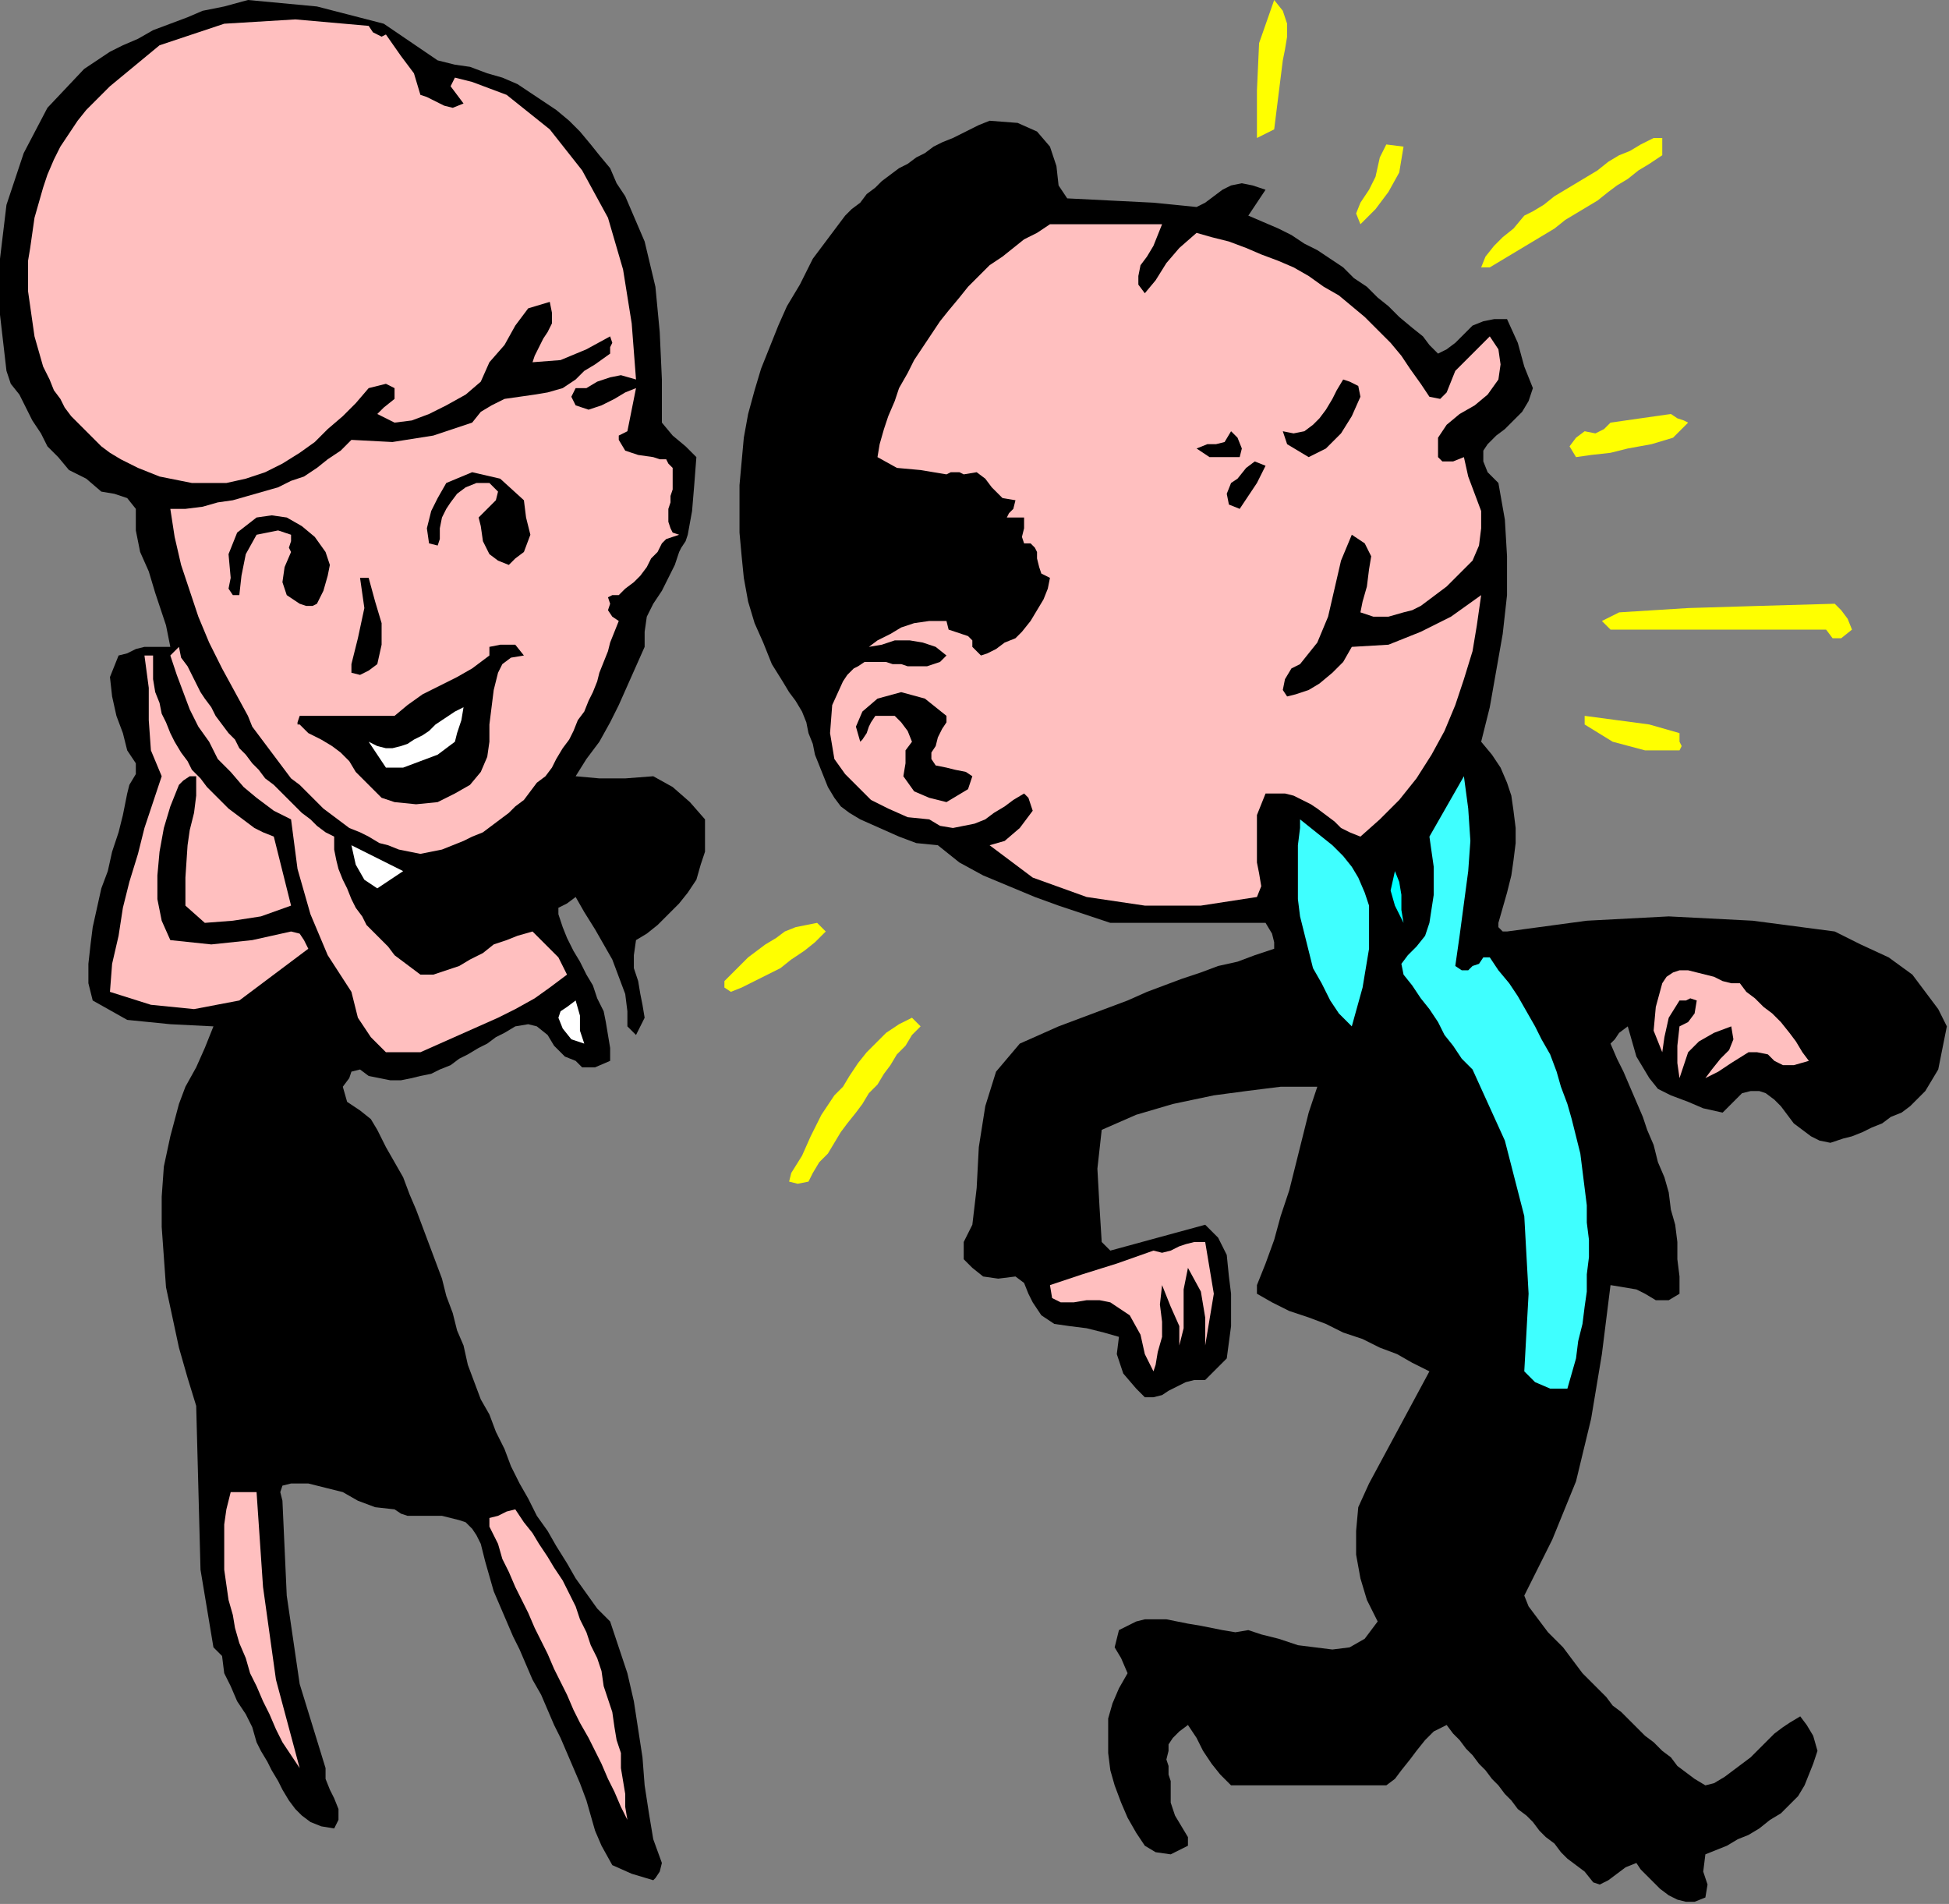 <?xml version="1.0" encoding="UTF-8" standalone="no"?>
<svg
   xmlns:dc="http://purl.org/dc/elements/1.1/"
   xmlns:cc="http://creativecommons.org/ns#"
   xmlns:rdf="http://www.w3.org/1999/02/22-rdf-syntax-ns#"
   xmlns:svg="http://www.w3.org/2000/svg"
   xmlns="http://www.w3.org/2000/svg"
   xmlns:sodipodi="http://sodipodi.sourceforge.net/DTD/sodipodi-0.dtd"
   xmlns:inkscape="http://www.inkscape.org/namespaces/inkscape"
   version="1.0"
   width="153.077mm"
   height="149.521mm"
   id="svg69"
   sodipodi:docname="PESSG196.WMF">
  <rect width="100%" height="100%" fill="#808080" stroke="none"/>
  <sodipodi:namedview
     pagecolor="#ffffff"
     bordercolor="#666666"
     borderopacity="1"
     objecttolerance="10"
     gridtolerance="10"
     guidetolerance="10"
     inkscape:pageopacity="0"
     inkscape:pageshadow="2"
     inkscape:window-width="640"
     inkscape:window-height="480"
     id="namedview71" />
  <defs
     id="defs3">
    <pattern
       id="WMFhbasepattern"
       patternUnits="userSpaceOnUse"
       width="6"
       height="6"
       x="0"
       y="0" />
  </defs>
  <path
     style="fill:#000000;fill-rule:evenodd;fill-opacity:1;stroke:none;"
     d="  M 50.56,192   L 49.92,188.8   L 49.28,185.6   L 48,181.76   L 48,181.76   L 46.08,176   L 44.16,169.6   L 41.6,163.84   L 40.32,157.44   L 40.32,151.04   L 40.32,151.04   L 37.76,147.84   L 33.92,146.56   L 30.08,145.92   L 30.08,145.92   L 25.6,142.08   L 20.48,139.52   L 17.28,135.68   L 17.28,135.68   L 14.08,132.48   L 12.16,128.64   L 9.6,124.8   L 7.68,120.96   L 5.76,117.12   L 3.2,113.92   L 1.92,110.08   L 1.92,110.08   L 0,93.44   L 0,76.8   L 1.92,60.8   L 7.04,45.44   L 14.08,32   L 24.96,20.48   L 24.96,20.48   L 28.8,17.92   L 32.64,15.36   L 36.48,13.44   L 40.96,11.52   L 45.44,8.96   L 50.56,7.04   L 55.68,5.12   L 55.68,5.12   L 60.16,3.2   L 66.56,1.92   L 73.6,0   L 73.6,0   L 94.08,1.92   L 113.92,7.04   L 129.92,17.92   L 129.92,17.92   L 135.04,19.2   L 139.52,19.84   L 144.64,21.76   L 149.12,23.04   L 153.6,24.96   L 157.44,27.52   L 161.28,30.08   L 165.12,32.64   L 168.96,35.84   L 172.16,39.04   L 175.36,42.88   L 177.92,46.08   L 181.12,49.92   L 183.04,54.4   L 185.6,58.24   L 187.52,62.72   L 189.44,67.2   L 191.36,71.68   L 191.36,71.68   L 194.56,85.12   L 195.84,98.56   L 196.48,112.64   L 196.48,125.44   L 196.48,125.44   L 199.68,129.28   L 203.52,132.48   L 206.72,135.68   L 206.72,135.68   L 206.08,144   L 205.44,151.68   L 204.16,158.72   L 204.16,158.72   L 204.16,158.72   L 203.52,160.64   L 202.24,162.56   L 201.6,163.84   L 201.6,163.84   L 200.32,167.68   L 198.4,171.52   L 196.48,175.36   L 193.92,179.2   L 192,183.04   L 191.36,187.52   L 191.36,192   L 191.36,192   L 188.8,197.76   L 186.24,203.52   L 183.68,209.28   L 181.12,214.4   L 177.92,220.16   L 174.08,225.28   L 170.88,230.4   L 170.88,230.4   L 177.92,231.04   L 185.6,231.04   L 193.92,230.4   L 193.92,230.4   L 199.68,233.6   L 204.8,238.08   L 209.28,243.2   L 209.28,243.2   L 209.28,248.32   L 209.28,252.8   L 208,256.64   L 206.72,261.12   L 204.16,264.96   L 201.6,268.16   L 198.4,271.36   L 195.2,274.56   L 192,277.12   L 188.8,279.04   L 188.8,279.04   L 188.16,283.52   L 188.16,287.36   L 189.44,291.2   L 190.08,295.04   L 190.72,298.24   L 191.36,302.08   L 190.08,304.64   L 188.8,307.2   L 188.8,307.2   L 186.24,304.64   L 186.24,300.16   L 185.6,295.04   L 183.68,289.92   L 181.76,284.8   L 179.2,280.32   L 176.64,275.84   L 173.44,270.72   L 170.88,266.24   L 170.88,266.24   L 168.32,268.16   L 165.76,269.44   L 165.76,271.36   L 165.76,271.36   L 167.04,275.2   L 168.32,278.4   L 170.24,282.24   L 172.16,285.44   L 174.08,289.28   L 176,292.48   L 177.28,296.32   L 179.2,300.16   L 179.84,303.36   L 180.48,307.2   L 181.12,311.04   L 181.12,314.88   L 181.12,314.88   L 176.64,316.8   L 172.8,316.8   L 170.88,314.88   L 170.88,314.88   L 167.68,313.6   L 164.48,310.4   L 162.56,307.2   L 159.36,304.64   L 156.8,304   L 152.96,304.64   L 152.96,304.64   L 149.76,306.56   L 147.2,307.84   L 144.64,309.76   L 142.08,311.04   L 138.88,312.96   L 136.32,314.24   L 133.76,316.16   L 130.56,317.44   L 128,318.72   L 124.8,319.36   L 122.24,320   L 119.04,320.64   L 115.84,320.64   L 112.64,320   L 109.44,319.36   L 106.88,317.44   L 106.88,317.44   L 104.32,318.08   L 103.68,320   L 101.76,322.56   L 101.76,322.56   L 103.04,327.04   L 106.88,329.6   L 110.08,332.16   L 112,335.36   L 112,335.36   L 114.56,340.48   L 117.12,344.96   L 119.68,349.44   L 121.6,354.56   L 123.52,359.04   L 125.44,364.16   L 127.36,369.28   L 129.28,374.4   L 131.2,379.52   L 132.48,384.64   L 134.4,389.76   L 135.68,394.88   L 137.6,399.36   L 137.6,399.36   L 138.88,405.12   L 140.8,410.24   L 142.72,415.36   L 145.28,419.84   L 147.2,424.96   L 149.76,430.08   L 151.68,435.2   L 154.24,440.32   L 156.8,444.8   L 159.36,449.92   L 162.56,454.4   L 165.12,458.88   L 168.32,464   L 170.88,468.48   L 174.08,472.96   L 177.28,477.44   L 181.12,481.28   L 181.12,481.28   L 183.68,488.96   L 186.24,496.64   L 188.16,504.96   L 189.44,513.28   L 190.72,521.6   L 191.36,529.92   L 192.64,538.24   L 193.92,545.92   L 196.48,552.96   L 196.48,552.96   L 195.84,555.52   L 194.56,557.44   L 193.92,558.08   L 193.92,558.08   L 187.52,556.16   L 181.76,553.6   L 178.56,547.84   L 178.56,547.84   L 176.64,543.36   L 175.36,538.88   L 174.08,534.4   L 172.16,529.28   L 170.24,524.8   L 168.32,520.32   L 166.4,515.84   L 164.48,512   L 162.56,507.52   L 160.64,503.04   L 158.08,498.56   L 156.16,494.08   L 154.24,489.6   L 152.32,485.76   L 150.4,481.28   L 148.48,476.8   L 146.56,472.32   L 145.28,467.84   L 144,463.36   L 142.72,458.24   L 142.72,458.24   L 141.44,455.68   L 140.16,453.76   L 138.24,451.84   L 136.32,451.2   L 133.76,450.56   L 131.2,449.92   L 128.64,449.92   L 126.08,449.92   L 123.52,449.92   L 120.96,449.92   L 119.04,449.28   L 117.12,448   L 117.12,448   L 111.36,447.36   L 106.24,445.44   L 101.76,442.88   L 96.64,441.6   L 91.52,440.32   L 86.4,440.32   L 86.4,440.32   L 83.84,440.96   L 83.2,442.88   L 83.84,445.44   L 83.84,445.44   L 85.12,473.6   L 88.96,499.84   L 96.64,524.8   L 96.64,524.8   L 96.64,528   L 97.92,531.2   L 99.2,533.76   L 100.48,536.96   L 100.48,540.16   L 99.2,542.72   L 99.2,542.72   L 95.36,542.08   L 92.16,540.8   L 89.6,538.88   L 87.68,536.96   L 85.76,534.4   L 83.84,531.2   L 82.56,528.64   L 80.64,525.44   L 79.36,522.88   L 77.44,519.68   L 76.16,517.12   L 76.16,517.12   L 74.88,512.64   L 72.96,508.8   L 70.4,504.96   L 68.48,500.48   L 66.56,496.64   L 65.92,491.52   L 65.92,491.52   L 63.36,488.96   L 59.52,465.92   L 58.88,441.6   L 58.24,417.28   L 58.24,417.28   L 55.68,408.96   L 53.12,400   L 51.2,391.04   L 49.28,382.08   L 48.64,373.12   L 48,364.16   L 48,355.2   L 48.64,346.24   L 50.56,337.28   L 53.12,327.68   L 53.12,327.68   L 55.04,322.56   L 58.24,316.8   L 60.8,311.04   L 63.36,304.64   L 63.36,304.64   L 50.56,304   L 37.76,302.72   L 27.52,296.96   L 27.52,296.96   L 26.24,291.84   L 26.24,286.08   L 26.88,280.32   L 27.52,275.2   L 28.8,269.44   L 30.08,263.68   L 32,258.56   L 33.28,252.8   L 35.2,247.04   L 36.48,241.92   L 37.76,235.52   L 37.76,235.52   L 38.4,232.96   L 40.32,229.76   L 40.32,226.56   L 37.76,222.72   L 37.76,222.72   L 36.48,217.6   L 34.56,212.48   L 33.28,206.72   L 32.64,200.96   L 35.2,194.56   L 35.2,194.56   L 37.76,193.92   L 40.32,192.64   L 42.88,192   L 42.88,192   L 45.44,192   L 48,192   L 50.56,192  z "
     id="path5" />
  <path
     style="fill:#ffbfbf;fill-rule:evenodd;fill-opacity:1;stroke:none;"
     d="  M 42.88,194.56   L 44.16,204.16   L 44.16,213.76   L 44.8,222.72   L 48,230.4   L 48,230.4   L 45.44,238.08   L 42.88,245.76   L 40.96,253.44   L 38.4,261.76   L 36.48,269.44   L 35.2,277.76   L 33.28,286.08   L 32.64,294.4   L 32.64,294.4   L 44.8,298.24   L 57.6,299.52   L 71.04,296.96   L 71.04,296.96   L 91.52,281.6   L 90.24,279.04   L 88.96,277.12   L 86.4,276.48   L 86.4,276.48   L 74.88,279.04   L 62.72,280.32   L 50.56,279.04   L 50.56,279.04   L 48,273.28   L 46.72,266.88   L 46.72,259.84   L 47.36,252.8   L 48.64,245.76   L 50.56,239.36   L 53.12,232.96   L 53.12,232.96   L 54.4,231.68   L 56.32,230.4   L 58.24,230.4   L 58.24,230.4   L 58.24,236.16   L 57.6,241.28   L 56.32,246.4   L 55.68,250.88   L 55.68,250.88   L 55.04,260.48   L 55.04,268.8   L 60.8,273.92   L 60.8,273.92   L 69.12,273.28   L 77.44,272   L 86.4,268.8   L 86.4,268.8   L 81.28,248.32   L 78.08,247.04   L 75.52,245.76   L 72.96,243.84   L 70.4,241.92   L 67.84,240   L 65.92,238.08   L 63.36,235.52   L 61.44,233.6   L 59.52,231.04   L 56.96,228.48   L 55.68,225.92   L 53.76,223.36   L 51.84,220.16   L 50.56,217.6   L 49.28,214.4   L 48,211.84   L 47.36,208.64   L 46.08,205.44   L 45.44,201.6   L 45.44,198.4   L 45.44,194.56   L 45.44,194.56   L 42.88,194.56  z "
     id="path7" />
  <path
     style="fill:#ffbfbf;fill-rule:evenodd;fill-opacity:1;stroke:none;"
     d="  M 201.6,158.72   L 199.68,158.08   L 199.04,156.8   L 198.4,154.88   L 198.4,152.96   L 198.4,151.04   L 199.04,149.12   L 199.04,147.2   L 199.68,145.28   L 199.68,143.36   L 199.68,141.44   L 199.68,140.16   L 199.68,138.88   L 198.4,137.6   L 197.76,136.32   L 195.84,136.32   L 193.92,135.68   L 193.92,135.68   L 189.44,135.04   L 185.6,133.76   L 183.68,130.56   L 183.68,130.56   L 183.68,129.28   L 184.96,128.64   L 186.24,128   L 186.24,128   L 188.8,115.2   L 185.6,116.48   L 182.4,118.4   L 178.56,120.32   L 174.72,121.6   L 170.88,120.32   L 170.88,120.32   L 170.24,119.04   L 169.6,117.76   L 170.88,115.2   L 170.88,115.2   L 174.08,115.2   L 177.28,113.28   L 181.12,112   L 184.32,111.36   L 188.8,112.64   L 188.8,112.64   L 187.52,96   L 184.96,80   L 180.48,64.64   L 172.8,50.56   L 163.2,38.4   L 150.4,28.16   L 150.4,28.16   L 145.28,26.24   L 140.16,24.32   L 135.04,23.04   L 135.04,23.04   L 133.76,25.6   L 135.68,28.16   L 137.6,30.72   L 137.6,30.72   L 134.4,32   L 131.84,31.36   L 129.28,30.08   L 126.72,28.8   L 124.8,28.16   L 124.8,28.16   L 122.88,21.76   L 119.04,16.64   L 114.56,10.24   L 114.56,10.24   L 113.28,10.88   L 110.72,9.6   L 109.44,7.68   L 109.44,7.68   L 87.68,5.76   L 66.56,7.04   L 47.36,13.44   L 32.64,25.6   L 32.64,25.6   L 28.8,29.44   L 25.6,32.64   L 23.04,35.84   L 20.48,39.68   L 17.92,43.52   L 16,47.36   L 14.08,51.84   L 12.8,55.68   L 11.52,60.16   L 10.24,64.64   L 9.6,69.12   L 8.96,73.6   L 8.32,77.44   L 8.32,81.92   L 8.32,86.4   L 8.96,90.88   L 9.6,95.36   L 10.24,99.84   L 11.52,104.32   L 12.8,108.8   L 14.72,112.64   L 14.72,112.64   L 16,115.84   L 17.92,118.4   L 19.2,120.96   L 21.12,123.52   L 23.68,126.08   L 25.6,128   L 28.16,130.56   L 30.08,132.48   L 32.64,134.4   L 35.84,136.32   L 38.4,137.6   L 40.96,138.88   L 44.16,140.16   L 47.36,141.44   L 50.56,142.08   L 53.76,142.72   L 56.96,143.36   L 60.8,143.36   L 60.8,143.36   L 67.2,143.36   L 72.96,142.08   L 78.72,140.16   L 83.84,137.6   L 88.96,134.4   L 93.44,131.2   L 97.28,127.36   L 101.76,123.52   L 105.6,119.68   L 109.44,115.2   L 109.44,115.2   L 112,114.56   L 114.56,113.92   L 117.12,115.2   L 117.12,115.2   L 117.12,118.4   L 113.92,120.96   L 112,122.88   L 112,122.88   L 117.12,125.44   L 122.24,124.8   L 127.36,122.88   L 127.36,122.88   L 132.48,120.32   L 138.24,117.12   L 142.72,113.28   L 145.28,107.52   L 145.28,107.52   L 149.76,102.4   L 152.96,96.64   L 156.8,91.52   L 163.2,89.6   L 163.2,89.6   L 163.84,92.8   L 163.84,96   L 162.56,98.56   L 161.28,100.48   L 160,103.04   L 158.72,105.6   L 158.08,107.52   L 158.08,107.52   L 166.4,106.88   L 174.08,103.68   L 181.12,99.84   L 181.12,99.84   L 181.76,101.76   L 181.12,103.04   L 181.12,104.96   L 181.12,104.96   L 176.64,108.16   L 173.44,110.08   L 170.88,112.64   L 170.88,112.64   L 167.04,115.2   L 162.56,116.48   L 158.72,117.12   L 154.24,117.76   L 149.76,118.4   L 145.92,120.32   L 142.72,122.24   L 140.16,125.44   L 140.16,125.44   L 128.64,129.28   L 116.48,131.2   L 104.32,130.56   L 104.32,130.56   L 101.12,133.76   L 97.28,136.32   L 94.08,138.88   L 90.24,141.44   L 86.4,142.72   L 82.56,144.64   L 78.08,145.92   L 73.6,147.2   L 69.12,148.48   L 64.64,149.12   L 60.16,150.4   L 55.04,151.04   L 50.56,151.04   L 50.56,151.04   L 51.84,159.36   L 53.76,167.68   L 56.32,175.36   L 58.88,183.04   L 62.08,190.72   L 65.92,198.4   L 69.76,205.44   L 73.6,212.48   L 73.6,212.48   L 74.88,215.68   L 76.8,218.24   L 78.72,220.8   L 80.64,223.36   L 82.56,225.92   L 84.48,228.48   L 86.4,231.04   L 88.96,232.96   L 91.52,235.52   L 93.44,237.44   L 96,240   L 98.56,241.92   L 101.12,243.84   L 103.68,245.76   L 106.88,247.04   L 109.44,248.32   L 112.64,250.24   L 115.2,250.88   L 118.4,252.16   L 121.6,252.8   L 124.8,253.44   L 124.8,253.44   L 128,252.8   L 131.2,252.16   L 134.4,250.88   L 137.6,249.6   L 140.16,248.32   L 143.36,247.04   L 145.92,245.12   L 148.48,243.2   L 151.04,241.28   L 152.96,239.36   L 155.52,237.44   L 157.44,234.88   L 159.36,232.32   L 161.92,230.4   L 163.84,227.84   L 165.12,225.28   L 167.04,222.08   L 168.96,219.52   L 170.24,216.96   L 171.52,213.76   L 173.44,211.2   L 174.72,208   L 176,205.44   L 177.28,202.24   L 177.92,199.68   L 179.2,196.48   L 180.48,193.28   L 181.12,190.72   L 182.4,187.52   L 183.68,184.32   L 183.68,184.32   L 181.76,183.04   L 180.48,181.12   L 181.12,179.2   L 181.12,179.2   L 180.48,177.28   L 181.76,176.64   L 183.68,176.64   L 183.68,176.64   L 185.6,174.72   L 188.16,172.8   L 190.08,170.88   L 192,168.32   L 193.28,165.76   L 195.2,163.84   L 196.48,161.28   L 196.48,161.28   L 197.76,160   L 199.68,159.36   L 201.6,158.72   L 201.6,158.72   L 201.6,158.72  z "
     id="path9" />
  <path
     style="fill:#ffff00;fill-rule:evenodd;fill-opacity:1;stroke:none;"
     d="  M 380.8,17.92   L 378.24,38.4   L 373.12,40.96   L 373.12,26.88   L 373.76,12.8   L 378.24,0   L 378.24,0   L 380.8,3.2   L 382.08,7.04   L 382.08,10.88   L 381.44,14.72   L 380.8,17.92  z "
     id="path11" />
  <path
     style="fill:#000000;fill-rule:evenodd;fill-opacity:1;stroke:none;"
     d="  M 311.68,43.52   L 313.6,49.28   L 314.24,55.04   L 316.8,58.88   L 316.8,58.88   L 329.6,59.52   L 342.4,60.16   L 355.2,61.44   L 355.2,61.44   L 357.76,60.16   L 360.32,58.24   L 362.88,56.32   L 365.44,55.04   L 368.64,54.4   L 371.84,55.04   L 375.68,56.32   L 375.68,56.32   L 370.56,64   L 375.04,65.92   L 379.52,67.84   L 383.36,69.76   L 387.2,72.32   L 391.04,74.24   L 394.88,76.8   L 398.72,79.36   L 401.92,82.56   L 405.76,85.12   L 408.96,88.32   L 412.16,90.88   L 415.36,94.08   L 419.2,97.28   L 419.2,97.28   L 422.4,99.84   L 424.32,102.4   L 426.88,104.96   L 426.88,104.96   L 429.44,103.68   L 432,101.76   L 434.56,99.2   L 437.12,96.64   L 440.32,95.36   L 443.52,94.72   L 447.36,94.72   L 447.36,94.72   L 450.56,101.76   L 452.48,108.8   L 455.04,115.2   L 455.04,115.2   L 453.76,119.04   L 451.84,122.24   L 449.28,124.8   L 446.72,127.36   L 444.16,129.28   L 441.6,131.84   L 440.32,133.76   L 440.32,136.96   L 441.6,140.16   L 444.8,143.36   L 444.8,143.36   L 446.72,154.24   L 447.36,165.12   L 447.36,176.64   L 446.08,188.16   L 444.16,199.04   L 442.24,209.92   L 439.68,220.16   L 439.68,220.16   L 442.88,224   L 445.44,227.84   L 447.36,232.32   L 448.64,236.16   L 449.28,240.64   L 449.92,245.76   L 449.92,250.24   L 449.28,255.36   L 448.64,259.84   L 447.36,264.96   L 446.08,269.44   L 444.8,273.92   L 444.8,273.92   L 444.8,275.2   L 446.08,276.48   L 447.36,276.48   L 447.36,276.48   L 471.04,273.28   L 495.36,272   L 520.32,273.28   L 544.64,276.48   L 544.64,276.48   L 552.32,280.32   L 560.64,284.16   L 567.68,289.28   L 567.68,289.28   L 569.6,291.84   L 571.52,294.4   L 573.44,296.96   L 575.36,299.52   L 576.64,302.08   L 577.92,304.64   L 577.92,304.64   L 575.36,317.44   L 573.44,320.64   L 571.52,323.84   L 569.6,325.76   L 567.04,328.32   L 564.48,330.24   L 561.28,331.52   L 558.72,333.44   L 555.52,334.72   L 552.96,336   L 549.76,337.28   L 547.2,337.92   L 547.2,337.92   L 543.36,339.2   L 540.16,338.56   L 537.6,337.28   L 535.04,335.36   L 532.48,333.44   L 530.56,330.88   L 528.64,328.32   L 526.72,326.4   L 524.16,324.48   L 522.24,323.84   L 519.68,323.84   L 517.12,324.48   L 514.56,327.04   L 511.36,330.24   L 511.36,330.24   L 505.6,328.96   L 501.12,327.04   L 496,325.12   L 496,325.12   L 492.16,323.2   L 489.6,320   L 487.68,316.8   L 485.76,313.6   L 484.48,309.12   L 483.2,304.64   L 483.2,304.64   L 480.64,306.56   L 479.36,308.48   L 478.08,309.76   L 478.08,309.76   L 480,314.24   L 481.92,318.08   L 483.84,322.56   L 485.76,327.04   L 487.68,331.52   L 488.96,335.36   L 490.88,339.84   L 492.16,344.96   L 494.08,349.44   L 495.36,353.92   L 496,359.04   L 497.28,363.52   L 497.92,368.64   L 497.92,373.76   L 498.56,378.88   L 498.56,384   L 498.56,384   L 495.36,385.92   L 491.52,385.92   L 488.32,384   L 488.32,384   L 485.76,382.72   L 481.92,382.08   L 478.08,381.44   L 478.08,381.44   L 475.52,401.92   L 472.32,421.12   L 467.84,439.68   L 460.8,456.96   L 452.48,473.6   L 452.48,473.6   L 453.76,476.8   L 455.68,479.36   L 457.6,481.92   L 459.52,484.48   L 461.44,486.4   L 464,488.96   L 465.92,491.52   L 467.84,494.08   L 469.76,496.64   L 472.32,499.2   L 474.24,501.12   L 476.8,503.68   L 478.72,506.24   L 481.28,508.16   L 483.84,510.72   L 485.76,512.64   L 488.32,515.2   L 490.88,517.12   L 493.44,519.68   L 496,521.6   L 497.92,524.16   L 500.48,526.08   L 503.04,528   L 506.24,529.92   L 506.24,529.92   L 508.8,529.28   L 512,527.36   L 514.56,525.44   L 517.12,523.52   L 519.68,521.6   L 522.24,519.04   L 524.16,517.12   L 526.72,514.56   L 529.28,512.64   L 531.2,511.36   L 534.4,509.44   L 534.4,509.44   L 536.32,512   L 538.24,515.2   L 539.52,519.68   L 539.52,519.68   L 538.24,523.52   L 536.96,526.72   L 535.68,529.92   L 533.76,533.12   L 531.2,535.68   L 528.64,538.24   L 525.44,540.16   L 522.24,542.72   L 519.04,544.64   L 515.84,545.92   L 512.64,547.84   L 509.44,549.12   L 506.24,550.4   L 506.24,550.4   L 505.6,555.52   L 506.88,559.36   L 506.24,563.2   L 506.24,563.2   L 503.04,564.48   L 500.48,564.48   L 497.92,563.84   L 495.36,562.56   L 492.8,560.64   L 490.88,558.72   L 488.96,556.8   L 487.04,554.88   L 485.76,552.96   L 485.76,552.96   L 482.56,554.24   L 480,556.16   L 477.44,558.08   L 474.88,559.36   L 472.96,558.72   L 470.4,555.52   L 470.4,555.52   L 467.84,553.6   L 465.28,551.68   L 463.36,549.76   L 461.44,547.2   L 458.88,545.28   L 456.96,543.36   L 455.04,540.8   L 453.12,538.88   L 450.56,536.96   L 448.64,534.4   L 446.72,532.48   L 444.8,529.92   L 442.88,528   L 440.96,525.44   L 439.04,523.52   L 437.12,520.96   L 435.2,519.04   L 433.28,516.48   L 431.36,514.56   L 429.44,512   L 429.44,512   L 425.6,513.92   L 423.04,516.48   L 420.48,519.68   L 418.56,522.24   L 416,525.44   L 414.08,528   L 411.52,529.92   L 411.52,529.92   L 365.44,529.92   L 362.24,526.72   L 359.68,523.52   L 357.12,519.68   L 355.2,515.84   L 352.64,512   L 352.64,512   L 350.08,513.92   L 348.16,515.84   L 346.88,517.76   L 346.88,519.68   L 346.24,522.24   L 346.88,524.16   L 346.88,526.72   L 347.52,528.64   L 347.52,531.2   L 347.52,533.12   L 347.52,535.04   L 347.52,535.04   L 348.8,538.88   L 350.72,542.08   L 352.64,545.28   L 352.64,547.84   L 352.64,547.84   L 347.52,550.4   L 343.04,549.76   L 339.84,547.84   L 339.84,547.84   L 337.28,544   L 334.72,539.52   L 332.8,535.04   L 330.88,529.92   L 329.6,525.44   L 328.96,520.32   L 328.96,515.2   L 328.96,510.08   L 330.24,505.6   L 332.16,501.12   L 334.72,496.64   L 334.72,496.64   L 332.8,492.16   L 330.88,488.96   L 332.16,483.84   L 332.16,483.84   L 334.72,482.56   L 337.28,481.28   L 339.84,480.64   L 343.04,480.64   L 346.24,480.64   L 349.44,481.28   L 352.64,481.92   L 356.48,482.56   L 359.68,483.2   L 362.88,483.84   L 366.72,484.48   L 370.56,483.84   L 370.56,483.84   L 374.4,485.12   L 379.52,486.4   L 385.28,488.32   L 390.4,488.96   L 395.52,489.6   L 400.64,488.96   L 405.12,486.4   L 408.96,481.28   L 408.96,481.28   L 405.76,474.88   L 403.84,468.48   L 402.56,461.44   L 402.56,454.4   L 403.2,447.36   L 406.4,440.32   L 406.4,440.32   L 424.32,407.04   L 419.2,404.48   L 414.72,401.92   L 409.6,400   L 404.48,397.44   L 398.72,395.52   L 393.6,392.96   L 388.48,391.04   L 382.72,389.12   L 377.6,386.56   L 373.12,384   L 373.12,384   L 373.12,384   L 373.12,383.36   L 373.12,381.44   L 373.12,381.44   L 375.68,375.04   L 378.24,368   L 380.16,360.96   L 382.72,353.28   L 384.64,345.6   L 386.56,337.92   L 388.48,330.24   L 391.04,322.56   L 391.04,322.56   L 380.16,322.56   L 369.92,323.84   L 360.32,325.12   L 360.32,325.12   L 348.16,327.68   L 337.28,330.88   L 327.04,335.36   L 327.04,335.36   L 325.76,346.88   L 326.4,358.4   L 327.04,368.64   L 327.04,368.64   L 329.6,371.2   L 357.76,363.52   L 361.6,367.36   L 364.16,372.48   L 364.8,378.88   L 365.44,384   L 365.44,384   L 365.44,393.6   L 364.16,403.2   L 357.76,409.6   L 357.76,409.6   L 354.56,409.6   L 352,410.24   L 349.44,411.52   L 346.88,412.8   L 344.96,414.08   L 342.4,414.72   L 339.84,414.72   L 337.28,412.16   L 337.28,412.16   L 333.44,407.68   L 331.52,401.92   L 332.16,396.8   L 332.16,396.8   L 327.68,395.52   L 322.56,394.24   L 317.44,393.6   L 312.96,392.96   L 309.12,390.4   L 306.56,386.56   L 306.56,386.56   L 305.28,384   L 304,380.8   L 301.44,378.88   L 301.44,378.88   L 296.32,379.52   L 291.84,378.88   L 288.64,376.32   L 288.64,376.32   L 286.08,373.76   L 286.08,371.2   L 286.08,368.64   L 287.36,366.08   L 288.64,363.52   L 288.64,363.52   L 289.92,352.64   L 290.56,340.48   L 292.48,328.32   L 295.68,318.08   L 302.72,309.76   L 314.24,304.64   L 314.24,304.64   L 319.36,302.72   L 324.48,300.8   L 329.6,298.88   L 334.72,296.96   L 340.48,294.4   L 345.6,292.48   L 350.72,290.56   L 356.48,288.64   L 361.6,286.72   L 367.36,285.44   L 372.48,283.52   L 378.24,281.6   L 378.24,281.6   L 378.24,279.68   L 377.6,277.12   L 375.68,273.92   L 375.68,273.92   L 329.6,273.92   L 321.92,271.36   L 314.24,268.8   L 307.2,266.24   L 299.52,263.04   L 291.84,259.84   L 284.8,256   L 278.4,250.88   L 278.4,250.88   L 272,250.24   L 266.88,248.32   L 261.12,245.76   L 255.36,243.2   L 255.36,243.2   L 252.16,241.28   L 249.6,239.36   L 247.68,236.8   L 245.76,233.6   L 244.48,230.4   L 243.2,227.2   L 241.92,224   L 241.28,220.8   L 240,217.6   L 239.36,214.4   L 238.08,211.2   L 236.16,208   L 234.24,205.44   L 232.32,202.24   L 232.32,202.24   L 229.12,197.12   L 226.56,190.72   L 224,184.96   L 222.08,178.56   L 220.8,171.52   L 220.16,165.12   L 219.52,158.08   L 219.52,151.04   L 219.52,144   L 220.16,136.96   L 220.8,129.92   L 222.08,122.88   L 224,115.84   L 225.92,109.44   L 228.48,103.04   L 231.04,96.64   L 233.6,90.88   L 237.44,84.48   L 237.44,84.48   L 238.72,81.92   L 240,79.36   L 241.28,76.8   L 243.2,74.24   L 245.12,71.68   L 247.04,69.12   L 248.96,66.56   L 250.88,64   L 252.8,62.08   L 255.36,60.16   L 257.28,57.6   L 259.84,55.68   L 261.76,53.76   L 264.32,51.84   L 266.88,49.92   L 269.44,48.64   L 272,46.72   L 274.56,45.44   L 277.12,43.52   L 279.68,42.24   L 282.88,40.96   L 285.44,39.68   L 288,38.4   L 290.56,37.12   L 293.76,35.84   L 293.76,35.84   L 302.08,36.48   L 307.84,39.04   L 311.68,43.52  z "
     id="path13" />
  <path
     style="fill:#ffff00;fill-rule:evenodd;fill-opacity:1;stroke:none;"
     d="  M 493.44,46.08   L 489.6,48.64   L 486.4,50.56   L 483.2,53.12   L 480,55.04   L 477.44,56.96   L 474.24,59.52   L 471.04,61.44   L 467.84,63.36   L 464.64,65.28   L 461.44,67.84   L 458.24,69.76   L 455.04,71.68   L 451.84,73.6   L 448.64,75.52   L 445.44,77.44   L 442.24,79.36   L 442.24,79.36   L 439.68,79.36   L 440.96,76.16   L 443.52,72.96   L 446.08,70.4   L 449.28,67.84   L 452.48,64   L 452.48,64   L 455.04,62.72   L 458.24,60.8   L 461.44,58.24   L 464.64,56.32   L 467.84,54.4   L 471.04,52.48   L 474.24,50.56   L 477.44,48   L 480.64,46.08   L 483.84,44.8   L 487.04,42.88   L 490.88,40.96   L 490.88,40.96   L 493.44,40.96   L 493.44,46.08  z "
     id="path15" />
  <path
     style="fill:#ffff00;fill-rule:evenodd;fill-opacity:1;stroke:none;"
     d="  M 416.64,43.52   L 415.36,51.2   L 412.16,56.96   L 408.32,62.08   L 403.84,66.56   L 403.84,66.56   L 402.56,63.36   L 403.84,60.16   L 406.4,56.32   L 406.4,56.32   L 408.32,52.48   L 409.6,46.72   L 411.52,42.88   L 416.64,43.52  z "
     id="path17" />
  <path
     style="fill:#ffbfbf;fill-rule:evenodd;fill-opacity:1;stroke:none;"
     d="  M 344.96,66.56   L 343.68,69.76   L 342.4,72.96   L 340.48,76.16   L 338.56,78.72   L 337.92,81.92   L 337.92,84.48   L 339.84,87.04   L 339.84,87.04   L 343.04,83.2   L 346.24,78.08   L 350.08,73.6   L 355.2,69.12   L 355.2,69.12   L 359.68,70.4   L 364.8,71.68   L 369.92,73.6   L 374.4,75.52   L 379.52,77.44   L 384,79.36   L 388.48,81.92   L 392.96,85.12   L 397.44,87.68   L 401.28,90.88   L 405.12,94.08   L 408.96,97.92   L 412.8,101.76   L 416,105.6   L 418.56,109.44   L 421.76,113.92   L 424.32,117.76   L 424.32,117.76   L 427.52,118.4   L 429.44,116.48   L 430.72,113.28   L 432,110.08   L 434.56,107.52   L 434.56,107.52   L 436.48,105.6   L 439.04,103.04   L 442.24,99.84   L 442.24,99.84   L 444.8,103.68   L 445.44,108.16   L 444.8,112.64   L 444.8,112.64   L 441.6,117.12   L 437.76,120.32   L 433.28,122.88   L 429.44,126.08   L 426.88,129.92   L 426.88,135.68   L 426.88,135.68   L 428.16,136.96   L 431.36,136.96   L 434.56,135.68   L 434.56,135.68   L 435.84,141.44   L 437.76,146.56   L 439.68,151.68   L 439.68,156.8   L 439.04,161.92   L 437.12,166.4   L 437.12,166.4   L 434.56,168.96   L 432,171.52   L 429.44,174.08   L 426.88,176   L 424.32,177.92   L 421.76,179.84   L 419.2,181.12   L 416.64,181.76   L 416.64,181.76   L 412.16,183.04   L 407.68,183.04   L 403.84,181.76   L 403.84,181.76   L 404.48,178.56   L 405.76,174.08   L 406.4,168.96   L 407.04,165.12   L 405.12,161.28   L 401.28,158.72   L 401.28,158.72   L 398.08,166.4   L 396.16,174.72   L 394.24,183.04   L 391.04,190.72   L 385.92,197.12   L 385.92,197.12   L 383.36,198.4   L 381.44,201.6   L 380.8,204.8   L 380.8,204.8   L 382.08,206.72   L 384.64,206.08   L 388.48,204.8   L 388.48,204.8   L 391.68,202.88   L 395.52,199.68   L 398.72,196.48   L 401.28,192   L 401.28,192   L 412.16,191.36   L 421.76,187.52   L 430.72,183.04   L 439.68,176.64   L 439.68,176.64   L 438.4,185.6   L 437.12,193.28   L 434.56,201.6   L 432,209.28   L 428.8,216.96   L 424.96,224   L 420.48,231.04   L 415.36,237.44   L 409.6,243.2   L 403.84,248.32   L 403.84,248.32   L 400.64,247.04   L 398.08,245.76   L 396.16,243.84   L 393.6,241.92   L 391.04,240   L 389.12,238.72   L 386.56,237.44   L 384,236.16   L 381.44,235.52   L 378.88,235.52   L 375.68,235.52   L 375.68,235.52   L 373.12,241.92   L 373.12,249.6   L 373.12,256   L 373.12,256   L 373.76,259.2   L 374.4,263.04   L 373.12,266.24   L 373.12,266.24   L 356.48,268.8   L 339.84,268.8   L 322.56,266.24   L 306.56,260.48   L 293.76,250.88   L 293.76,250.88   L 298.24,249.6   L 302.72,245.76   L 306.56,240.64   L 306.56,240.64   L 305.92,238.72   L 305.28,236.8   L 304,235.52   L 304,235.52   L 300.8,237.44   L 298.24,239.36   L 295.04,241.28   L 292.48,243.2   L 289.28,244.48   L 286.08,245.12   L 282.88,245.76   L 279.04,245.12   L 275.84,243.2   L 275.84,243.2   L 269.44,242.56   L 263.68,240   L 258.56,237.44   L 254.72,233.6   L 250.88,229.76   L 247.68,225.28   L 247.68,225.28   L 246.4,217.6   L 247.04,209.28   L 250.24,202.24   L 250.24,202.24   L 251.52,200.32   L 253.44,198.4   L 254.72,197.76   L 256.64,196.48   L 259.2,196.48   L 261.12,196.48   L 263.04,196.48   L 264.96,197.12   L 267.52,197.12   L 269.44,197.76   L 271.36,197.76   L 273.28,197.76   L 275.2,197.76   L 277.12,197.12   L 279.04,196.48   L 280.96,194.56   L 280.96,194.56   L 277.76,192   L 273.92,190.72   L 270.08,190.08   L 265.6,190.08   L 261.76,191.36   L 257.92,192   L 257.92,192   L 260.48,190.08   L 264.32,188.16   L 267.52,186.24   L 271.36,184.96   L 275.84,184.32   L 280.96,184.32   L 280.96,184.32   L 281.6,186.88   L 283.52,187.52   L 285.44,188.16   L 287.36,188.8   L 288.64,190.08   L 288.64,192   L 288.64,192   L 291.2,194.56   L 293.12,193.92   L 295.68,192.64   L 298.24,190.72   L 301.44,189.44   L 301.44,189.44   L 303.36,187.52   L 305.92,184.32   L 307.84,181.12   L 309.76,177.92   L 311.04,174.72   L 311.68,171.52   L 311.68,171.52   L 309.12,170.24   L 308.48,168.32   L 307.84,165.76   L 307.84,163.84   L 307.2,162.56   L 305.92,161.28   L 304,161.28   L 304,161.28   L 303.36,159.36   L 304,156.8   L 304,153.6   L 304,153.6   L 298.88,153.6   L 299.52,152.32   L 300.8,151.04   L 301.44,148.48   L 301.44,148.48   L 297.6,147.84   L 294.4,144.64   L 292.48,142.08   L 289.92,140.16   L 286.08,140.8   L 286.08,140.8   L 284.8,140.16   L 282.24,140.16   L 280.96,140.8   L 280.96,140.8   L 273.28,139.52   L 266.24,138.88   L 260.48,135.68   L 260.48,135.68   L 261.12,131.84   L 262.4,127.36   L 263.68,123.52   L 265.6,119.04   L 266.88,115.2   L 269.44,110.72   L 271.36,106.88   L 273.92,103.04   L 276.48,99.2   L 279.04,95.36   L 281.6,92.16   L 284.8,88.32   L 287.36,85.12   L 290.56,81.92   L 293.76,78.72   L 297.6,76.16   L 300.8,73.6   L 304,71.04   L 307.84,69.12   L 311.68,66.56   L 311.68,66.56   L 323.2,66.56   L 334.08,66.56   L 344.96,66.56  z "
     id="path19" />
  <path
     style="fill:#000000;fill-rule:evenodd;fill-opacity:1;stroke:none;"
     d="  M 403.84,117.76   L 401.28,123.52   L 398.08,128.64   L 393.6,133.12   L 388.48,135.68   L 388.48,135.68   L 385.28,133.76   L 382.08,131.84   L 380.8,128   L 380.8,128   L 384,128.64   L 387.2,128   L 389.76,126.08   L 391.68,124.16   L 393.6,121.6   L 395.52,118.4   L 396.8,115.84   L 398.72,112.64   L 398.72,112.64   L 400.64,113.28   L 403.2,114.56   L 403.84,117.76  z "
     id="path21" />
  <path
     style="fill:#ffff00;fill-rule:evenodd;fill-opacity:1;stroke:none;"
     d="  M 501.12,125.44   L 496.64,129.92   L 490.24,131.84   L 483.2,133.12   L 483.2,133.12   L 478.08,134.4   L 472.32,135.04   L 467.84,135.68   L 467.84,135.68   L 465.92,132.48   L 467.84,129.92   L 470.4,128   L 470.4,128   L 473.6,128.64   L 476.16,127.36   L 478.08,125.44   L 478.08,125.44   L 496,122.88   L 497.92,124.16   L 499.84,124.8   L 501.12,125.44  z "
     id="path23" />
  <path
     style="fill:#000000;fill-rule:evenodd;fill-opacity:1;stroke:none;"
     d="  M 368,135.68   L 363.52,135.68   L 359.04,135.68   L 355.2,133.12   L 355.2,133.12   L 355.2,133.12   L 358.4,131.84   L 360.96,131.84   L 363.52,131.2   L 365.44,128   L 365.44,128   L 367.36,129.92   L 368.64,133.12   L 368,135.68  z "
     id="path25" />
  <path
     style="fill:#000000;fill-rule:evenodd;fill-opacity:1;stroke:none;"
     d="  M 375.68,138.24   L 373.12,143.36   L 370.56,147.2   L 368,151.04   L 368,151.04   L 364.8,149.76   L 364.16,146.56   L 365.44,143.36   L 365.44,143.36   L 367.36,142.08   L 369.92,138.88   L 372.48,136.96   L 375.68,138.24  z "
     id="path27" />
  <path
     style="fill:#000000;fill-rule:evenodd;fill-opacity:1;stroke:none;"
     d="  M 155.52,148.48   L 156.16,153.6   L 157.44,158.72   L 155.52,163.84   L 155.52,163.84   L 152.96,165.76   L 151.04,167.68   L 147.84,166.4   L 147.84,166.4   L 145.28,164.48   L 143.36,160.64   L 142.72,156.16   L 142.72,156.16   L 142.08,153.6   L 144.64,151.04   L 147.2,148.48   L 147.84,145.92   L 145.28,143.36   L 145.28,143.36   L 141.44,143.36   L 138.24,144.64   L 135.68,146.56   L 133.76,149.12   L 132.48,151.04   L 132.48,151.04   L 131.2,153.6   L 130.56,156.8   L 130.56,160   L 129.92,161.92   L 127.36,161.28   L 127.36,161.28   L 126.72,156.8   L 128,151.68   L 129.92,147.84   L 132.48,143.36   L 132.48,143.36   L 140.16,140.16   L 148.48,142.08   L 155.52,148.48  z "
     id="path29" />
  <path
     style="fill:#000000;fill-rule:evenodd;fill-opacity:1;stroke:none;"
     d="  M 96.64,163.84   L 97.92,167.68   L 97.28,170.88   L 96,175.36   L 94.08,179.2   L 94.08,179.2   L 92.8,179.84   L 90.88,179.84   L 88.96,179.2   L 88.96,179.2   L 85.12,176.64   L 83.84,172.8   L 84.48,168.32   L 86.4,163.84   L 86.4,163.84   L 85.76,162.56   L 86.4,160.64   L 86.4,158.72   L 86.4,158.72   L 82.56,157.44   L 79.36,158.08   L 76.16,158.72   L 76.16,158.72   L 72.96,164.48   L 71.68,170.88   L 71.04,176.64   L 71.04,176.64   L 69.12,176.64   L 67.84,174.72   L 68.48,171.52   L 68.48,171.52   L 67.84,164.48   L 70.4,158.08   L 76.16,153.6   L 76.16,153.6   L 80.64,152.96   L 85.12,153.6   L 89.6,156.16   L 93.44,159.36   L 96.64,163.84  z "
     id="path31" />
  <path
     style="fill:#000000;fill-rule:evenodd;fill-opacity:1;stroke:none;"
     d="  M 109.44,171.52   L 111.36,178.56   L 113.28,184.96   L 113.28,191.36   L 112,197.12   L 112,197.12   L 109.44,199.04   L 106.88,200.32   L 104.32,199.68   L 104.32,199.68   L 104.32,197.12   L 106.24,189.44   L 108.16,180.48   L 106.88,171.52   L 106.88,171.52   L 109.44,171.52  z "
     id="path33" />
  <path
     style="fill:#ffff00;fill-rule:evenodd;fill-opacity:1;stroke:none;"
     d="  M 549.76,186.88   L 546.56,189.44   L 544,189.44   L 542.08,186.88   L 542.08,186.88   L 478.08,186.88   L 475.52,184.32   L 480.64,181.76   L 501.12,180.48   L 522.24,179.84   L 544.64,179.2   L 544.64,179.2   L 546.56,181.12   L 548.48,183.68   L 549.76,186.88  z "
     id="path35" />
  <path
     style="fill:#000000;fill-rule:evenodd;fill-opacity:1;stroke:none;"
     d="  M 155.52,194.56   L 151.68,195.2   L 149.12,197.12   L 147.84,199.68   L 147.84,199.68   L 146.56,204.8   L 145.92,209.92   L 145.28,215.04   L 145.28,220.16   L 144.64,224.64   L 142.72,229.12   L 139.52,232.96   L 135.04,235.52   L 135.04,235.52   L 129.92,238.08   L 123.52,238.72   L 117.12,238.08   L 117.12,238.08   L 113.28,236.8   L 110.72,234.24   L 108.16,231.68   L 105.6,229.12   L 103.68,225.92   L 101.12,223.36   L 98.56,221.44   L 95.36,219.52   L 91.52,217.6   L 91.52,217.6   L 88.96,215.04   L 88.32,215.04   L 88.32,214.4   L 88.96,212.48   L 88.96,212.48   L 97.28,212.48   L 106.88,212.48   L 117.12,212.48   L 117.12,212.48   L 120.96,209.28   L 125.44,206.08   L 130.56,203.52   L 135.68,200.96   L 140.16,198.4   L 145.28,194.56   L 145.28,194.56   L 145.28,192   L 148.48,191.36   L 152.96,191.36   L 155.52,194.56  z "
     id="path37" />
  <path
     style="fill:#000000;fill-rule:evenodd;fill-opacity:1;stroke:none;"
     d="  M 280.96,212.48   L 280.96,214.4   L 279.68,216.32   L 278.4,218.88   L 277.76,221.44   L 276.48,223.36   L 276.48,225.28   L 277.76,227.2   L 280.96,227.84   L 280.96,227.84   L 283.52,228.48   L 286.72,229.12   L 288.64,230.4   L 288.64,230.4   L 287.36,234.24   L 284.16,236.16   L 280.96,238.08   L 280.96,238.08   L 275.84,236.8   L 271.36,234.88   L 268.16,230.4   L 268.16,230.4   L 268.8,226.56   L 268.8,222.72   L 270.72,220.16   L 270.72,220.16   L 269.44,216.96   L 267.52,214.4   L 265.6,212.48   L 265.6,212.48   L 262.4,212.48   L 259.84,212.48   L 258.56,214.4   L 257.92,215.68   L 257.28,217.6   L 256,219.52   L 255.36,220.16   L 255.36,220.16   L 254.08,215.68   L 256,211.2   L 260.48,207.36   L 260.48,207.36   L 267.52,205.44   L 274.56,207.36   L 280.96,212.48  z "
     id="path39" />
  <path
     style="fill:#ffffff;fill-rule:evenodd;fill-opacity:1;stroke:none;"
     d="  M 137.6,209.92   L 136.96,213.76   L 135.68,217.6   L 135.04,220.16   L 135.04,220.16   L 129.92,224   L 124.8,225.92   L 119.68,227.84   L 114.56,227.84   L 114.56,227.84   L 109.44,220.16   L 112,221.44   L 114.56,222.08   L 116.48,222.08   L 119.04,221.44   L 120.96,220.8   L 122.88,219.52   L 125.44,218.24   L 127.36,216.96   L 129.28,215.04   L 131.2,213.76   L 133.12,212.48   L 135.04,211.2   L 137.6,209.92  z "
     id="path41" />
  <path
     style="fill:#ffff00;fill-rule:evenodd;fill-opacity:1;stroke:none;"
     d="  M 498.56,217.6   L 498.56,220.16   L 499.2,221.44   L 498.56,222.72   L 498.56,222.72   L 488.32,222.72   L 478.72,220.16   L 470.4,215.04   L 470.4,215.04   L 470.4,212.48   L 480,213.76   L 489.6,215.04   L 498.56,217.6  z "
     id="path43" />
  <path
     style="fill:#3fffff;fill-rule:evenodd;fill-opacity:1;stroke:none;"
     d="  M 432,286.72   L 433.92,288   L 435.84,288   L 437.12,286.72   L 437.12,286.72   L 439.04,286.08   L 440.32,284.16   L 442.24,284.16   L 442.24,284.16   L 444.8,288   L 448,291.84   L 450.56,295.68   L 453.12,300.16   L 455.68,304.64   L 457.6,308.48   L 460.16,312.96   L 462.08,318.08   L 463.36,322.56   L 465.28,327.68   L 466.56,332.16   L 467.84,337.28   L 469.12,342.4   L 469.76,347.52   L 470.4,352.64   L 471.04,357.76   L 471.04,362.88   L 471.68,368   L 471.68,373.12   L 471.04,378.24   L 471.04,383.36   L 470.4,387.84   L 469.76,392.96   L 468.48,398.08   L 467.84,403.2   L 466.56,407.68   L 465.28,412.16   L 465.28,412.16   L 460.16,412.16   L 455.68,410.24   L 452.48,407.04   L 452.48,407.04   L 453.76,384   L 452.48,360.96   L 446.72,338.56   L 437.12,317.44   L 437.12,317.44   L 433.92,314.24   L 431.36,310.4   L 428.8,307.2   L 426.88,303.36   L 424.32,299.52   L 421.76,296.32   L 419.2,292.48   L 416.64,289.28   L 416.64,289.28   L 416,286.08   L 417.92,283.52   L 420.48,280.96   L 423.04,277.76   L 424.32,273.92   L 424.32,273.92   L 425.6,265.6   L 425.6,257.28   L 424.32,248.32   L 424.32,248.32   L 434.56,230.4   L 435.84,240   L 436.48,249.6   L 435.84,258.56   L 434.56,268.16   L 433.28,277.76   L 432,286.72  z "
     id="path45" />
  <path
     style="fill:#3fffff;fill-rule:evenodd;fill-opacity:1;stroke:none;"
     d="  M 406.4,268.8   L 406.4,281.6   L 404.48,293.12   L 401.28,304.64   L 401.28,304.64   L 397.44,300.8   L 394.88,296.96   L 392.32,291.84   L 389.76,287.36   L 388.48,282.24   L 387.2,277.12   L 385.92,272   L 385.28,266.88   L 385.28,261.12   L 385.28,256   L 385.28,250.88   L 385.92,245.76   L 385.92,245.76   L 385.92,243.2   L 389.12,245.76   L 392.32,248.32   L 395.52,250.88   L 398.72,254.08   L 401.28,257.28   L 403.2,260.48   L 405.12,264.96   L 406.4,268.8  z "
     id="path47" />
  <path
     style="fill:#ffffff;fill-rule:evenodd;fill-opacity:1;stroke:none;"
     d="  M 112,263.68   L 108.16,261.12   L 105.6,256.64   L 104.32,250.88   L 104.32,250.88   L 119.68,258.56   L 112,263.68  z "
     id="path49" />
  <path
     style="fill:#00ffff;fill-rule:evenodd;fill-opacity:1;stroke:none;"
     d="  M 416.64,273.92   L 414.08,268.8   L 412.8,264.32   L 414.08,258.56   L 414.08,258.56   L 415.36,261.76   L 416,265.6   L 416,270.08   L 416.64,273.92  z "
     id="path51" />
  <path
     style="fill:#ffff00;fill-rule:evenodd;fill-opacity:1;stroke:none;"
     d="  M 245.12,276.48   L 241.92,279.68   L 238.72,282.24   L 234.88,284.8   L 231.68,287.36   L 227.84,289.28   L 224,291.2   L 220.16,293.12   L 216.96,294.4   L 216.96,294.4   L 215.04,293.12   L 215.04,291.2   L 216.96,289.28   L 216.96,289.28   L 222.08,284.16   L 224.64,282.24   L 227.2,280.32   L 230.4,278.4   L 232.96,276.48   L 236.16,275.2   L 239.36,274.56   L 242.56,273.92   L 242.56,273.92   L 245.12,276.48  z "
     id="path53" />
  <path
     style="fill:#ffbfbf;fill-rule:evenodd;fill-opacity:1;stroke:none;"
     d="  M 536.96,314.88   L 532.48,316.16   L 529.28,316.16   L 526.72,314.88   L 526.72,314.88   L 524.8,312.96   L 521.6,312.32   L 519.04,312.32   L 519.04,312.32   L 513.92,315.52   L 510.08,318.08   L 506.24,320   L 506.24,320   L 508.16,317.44   L 510.72,314.24   L 513.28,311.68   L 514.56,308.48   L 513.92,304.64   L 513.92,304.64   L 508.8,306.56   L 504.32,309.12   L 501.12,312.32   L 501.12,312.32   L 498.56,320   L 497.92,315.52   L 497.92,310.4   L 498.56,304.64   L 498.56,304.64   L 501.12,303.36   L 503.04,300.8   L 503.68,296.96   L 503.68,296.96   L 501.76,296.32   L 500.48,296.96   L 498.56,296.96   L 498.56,296.96   L 495.36,302.08   L 494.08,307.84   L 493.44,312.32   L 493.44,312.32   L 493.44,312.32   L 490.88,305.92   L 491.52,298.88   L 493.44,291.84   L 493.44,291.84   L 494.72,289.92   L 496.64,288.64   L 498.56,288   L 501.12,288   L 503.68,288.64   L 506.24,289.28   L 508.8,289.92   L 511.36,291.2   L 513.92,291.84   L 516.48,291.84   L 516.48,291.84   L 518.4,294.4   L 520.96,296.32   L 523.52,298.88   L 526.08,300.8   L 528.64,303.36   L 531.2,306.56   L 533.12,309.12   L 535.04,312.32   L 536.96,314.88  z "
     id="path55" />
  <path
     style="fill:#ffffff;fill-rule:evenodd;fill-opacity:1;stroke:none;"
     d="  M 173.44,309.76   L 169.6,308.48   L 167.04,305.28   L 165.76,302.08   L 165.76,302.08   L 166.4,300.16   L 168.32,298.88   L 170.88,296.96   L 170.88,296.96   L 172.16,301.44   L 172.16,305.92   L 173.44,309.76  z "
     id="path57" />
  <path
     style="fill:#ffff00;fill-rule:evenodd;fill-opacity:1;stroke:none;"
     d="  M 273.28,304.64   L 270.72,307.2   L 268.8,310.4   L 266.24,312.96   L 264.32,316.16   L 262.4,318.72   L 260.48,321.92   L 257.92,324.48   L 256,327.68   L 254.08,330.24   L 251.52,333.44   L 249.6,336   L 247.68,339.2   L 245.76,342.4   L 243.2,344.96   L 241.28,348.16   L 240,350.72   L 240,350.72   L 236.8,351.36   L 234.24,350.72   L 234.88,348.16   L 234.88,348.16   L 238.08,343.04   L 240.64,337.28   L 243.84,330.88   L 247.68,325.12   L 247.68,325.12   L 250.24,322.56   L 252.16,319.36   L 254.72,315.52   L 257.28,312.32   L 260.48,309.12   L 263.04,306.56   L 266.88,304   L 270.72,302.08   L 270.72,302.08   L 273.28,304.64  z "
     id="path59" />
  <path
     style="fill:#ffbfbf;fill-rule:evenodd;fill-opacity:1;stroke:none;"
     d="  M 360.32,384   L 357.76,399.36   L 357.76,391.04   L 356.48,383.36   L 352.64,376.32   L 352.64,376.32   L 351.36,382.72   L 351.36,388.48   L 351.36,394.24   L 350.08,399.36   L 350.08,399.36   L 350.08,393.6   L 347.52,387.84   L 344.96,381.44   L 344.96,381.44   L 344.32,387.2   L 344.96,392.32   L 344.96,396.8   L 344.96,396.8   L 343.68,401.28   L 343.04,405.12   L 342.4,407.04   L 342.4,407.04   L 339.84,401.92   L 338.56,396.16   L 335.36,390.4   L 329.6,386.56   L 329.6,386.56   L 326.4,385.92   L 322.56,385.92   L 318.72,386.56   L 314.88,386.56   L 312.32,385.28   L 311.68,381.44   L 311.68,381.44   L 321.28,378.24   L 331.52,375.04   L 342.4,371.2   L 342.4,371.2   L 344.96,371.84   L 347.52,371.2   L 350.08,369.92   L 352,369.28   L 354.56,368.64   L 357.76,368.64   L 357.76,368.64   L 360.32,384  z "
     id="path61" />
  <path
     style="fill:#ffbfbf;fill-rule:evenodd;fill-opacity:1;stroke:none;"
     d="  M 76.16,442.88   L 78.08,471.04   L 81.92,498.56   L 88.96,524.8   L 88.96,524.8   L 86.4,520.96   L 83.84,517.12   L 81.92,513.28   L 80,508.8   L 78.08,504.96   L 76.16,500.48   L 74.24,496.64   L 72.96,492.16   L 71.04,487.68   L 69.76,483.2   L 69.12,479.36   L 67.84,474.88   L 67.2,470.4   L 66.56,465.92   L 66.56,461.44   L 66.56,456.96   L 66.56,452.48   L 67.2,448   L 68.48,442.88   L 68.48,442.88   L 76.16,442.88  z "
     id="path63" />
  <path
     style="fill:#ffbfbf;fill-rule:evenodd;fill-opacity:1;stroke:none;"
     d="  M 186.24,540.16   L 184.32,536.32   L 182.4,531.84   L 180.48,528   L 178.56,523.52   L 176.64,519.68   L 174.72,515.84   L 172.16,511.36   L 170.24,507.52   L 168.32,503.04   L 166.4,499.2   L 164.48,495.36   L 162.56,490.88   L 160.64,487.04   L 158.72,483.2   L 156.8,478.72   L 154.88,474.88   L 152.96,471.04   L 151.04,466.56   L 149.12,462.72   L 147.84,458.24   L 147.84,458.24   L 146.56,455.68   L 145.28,453.12   L 145.28,450.56   L 145.28,450.56   L 147.84,449.92   L 150.4,448.64   L 152.96,448   L 152.96,448   L 155.52,451.84   L 158.08,455.04   L 160,458.24   L 162.56,462.08   L 164.48,465.28   L 167.04,469.12   L 168.96,472.96   L 170.88,476.8   L 172.16,480.64   L 174.08,484.48   L 175.36,488.32   L 177.28,492.16   L 178.56,496   L 179.2,500.48   L 180.48,504.32   L 181.76,508.16   L 182.4,512.64   L 183.04,516.48   L 184.32,520.32   L 184.32,524.8   L 184.96,528.64   L 185.6,532.48   L 185.6,536.32   L 186.24,540.16  z "
     id="path65" />
  <path
     style="fill:#ffbfbf;fill-rule:evenodd;fill-opacity:1;stroke:none;"
     d="  M 50.56,194.56   L 52.48,200.32   L 54.4,205.44   L 56.32,210.56   L 58.88,215.68   L 62.08,220.16   L 64.64,225.28   L 68.48,229.12   L 72.32,233.6   L 76.16,236.8   L 81.28,240.64   L 86.4,243.2   L 86.4,243.2   L 88.32,257.92   L 92.16,271.36   L 97.28,283.52   L 104.32,294.4   L 104.32,294.4   L 106.24,302.08   L 110.08,307.84   L 114.56,312.32   L 114.56,312.32   L 124.8,312.32   L 130.56,309.76   L 136.32,307.2   L 142.08,304.64   L 147.84,302.08   L 152.96,299.52   L 158.72,296.32   L 163.2,293.12   L 168.32,289.28   L 168.32,289.28   L 165.76,284.16   L 161.92,280.32   L 158.08,276.48   L 158.08,276.48   L 153.6,277.76   L 150.4,279.04   L 146.56,280.32   L 143.36,282.88   L 139.52,284.8   L 136.32,286.72   L 132.48,288   L 128.64,289.28   L 124.8,289.28   L 124.8,289.28   L 122.24,287.36   L 119.68,285.44   L 117.12,283.52   L 115.2,280.96   L 113.28,279.04   L 110.72,276.48   L 108.8,274.56   L 107.52,272   L 105.6,269.44   L 104.32,266.88   L 103.04,263.68   L 101.76,261.12   L 100.48,257.92   L 99.84,255.36   L 99.2,252.16   L 99.2,248.32   L 99.2,248.32   L 96.64,247.04   L 94.08,245.12   L 92.16,243.2   L 89.6,241.28   L 87.68,239.36   L 85.12,236.8   L 83.2,234.88   L 81.28,232.96   L 78.72,231.04   L 76.8,228.48   L 74.88,226.56   L 72.96,224   L 71.04,222.08   L 69.76,219.52   L 67.84,217.6   L 65.92,215.04   L 64,212.48   L 62.72,209.92   L 60.8,207.36   L 59.52,205.44   L 58.24,202.88   L 56.96,200.32   L 55.68,197.76   L 53.76,195.2   L 53.12,192   L 53.12,192   L 50.56,194.56  z "
     id="path67" />
</svg>
